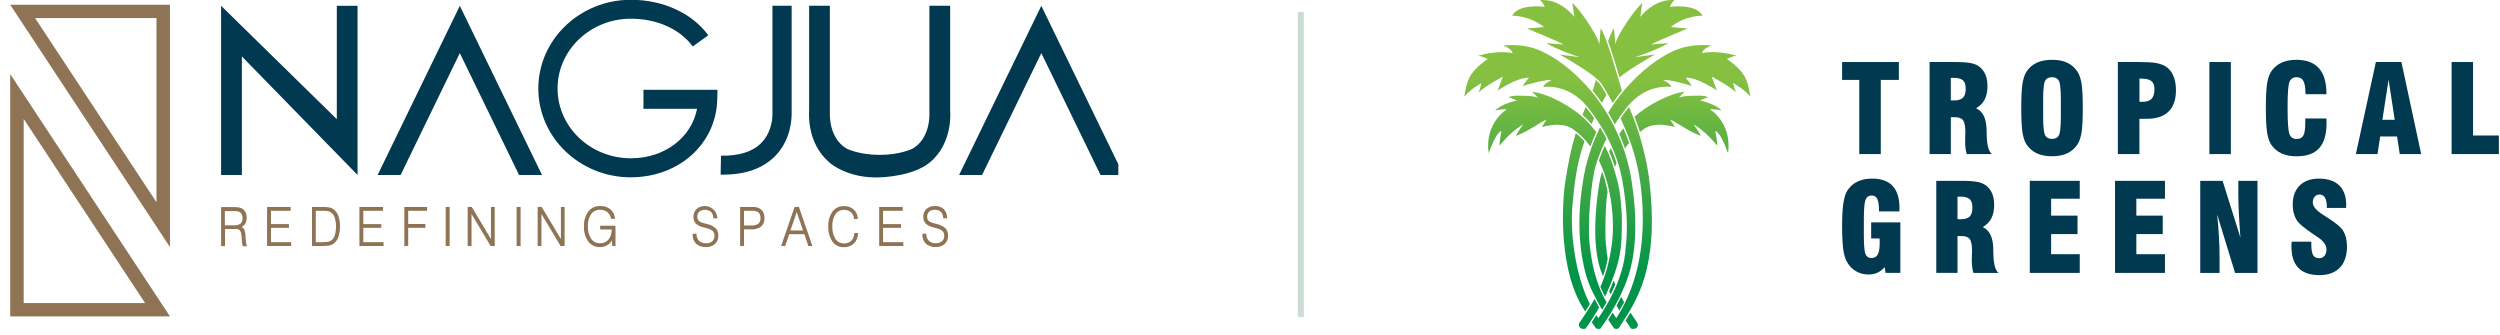 <svg xmlns="http://www.w3.org/2000/svg" width="418" height="56" viewBox="0 0 418 56" fill="none"><g clip-path="url(#clip0_2900_1377)"><path d="M41.179 40.758C41.143 40.639 41.123 40.516 41.119 40.393L41.042 39.43C41.04 39.049 40.964 38.672 40.821 38.319C40.719 38.154 40.571 38.023 40.394 37.941C40.646 37.821 40.858 37.631 41.004 37.394C41.173 37.079 41.256 36.725 41.243 36.368C41.25 36.063 41.184 35.761 41.051 35.486C40.932 35.243 40.747 35.038 40.517 34.892C40.347 34.795 40.163 34.725 39.971 34.684C39.642 34.638 39.309 34.618 38.977 34.625H36.971V41.156H37.628V38.285H39.267C39.57 38.249 39.875 38.33 40.12 38.51C40.313 38.839 40.408 39.215 40.394 39.595L40.458 40.444C40.464 40.586 40.48 40.728 40.505 40.868C40.523 40.959 40.552 41.049 40.59 41.135V41.173H41.277V41.003H41.256C41.207 40.948 41.171 40.883 41.149 40.813M40.556 36.44C40.572 36.612 40.551 36.786 40.494 36.949C40.436 37.113 40.344 37.262 40.223 37.386C39.887 37.612 39.483 37.715 39.079 37.678H37.594V35.299H39.049C39.294 35.291 39.538 35.307 39.779 35.346C39.911 35.376 40.036 35.432 40.146 35.511C40.281 35.61 40.385 35.744 40.449 35.897C40.526 36.068 40.562 36.254 40.556 36.44Z" fill="#8E7455"></path><path d="M45.306 38.094H48.311V37.47H45.306V35.244H48.592V34.603H44.657V41.13H48.686V40.49H45.306V38.094Z" fill="#8E7455"></path><path d="M55.733 34.96C55.538 34.828 55.319 34.736 55.089 34.688C54.727 34.623 54.359 34.595 53.992 34.604H52.165V41.13H53.825C54.208 41.138 54.59 41.117 54.969 41.067C55.192 41.033 55.408 40.96 55.605 40.851C56.035 40.585 56.366 40.187 56.548 39.718C56.949 38.542 56.958 37.269 56.574 36.088C56.406 35.637 56.109 35.245 55.72 34.96M53.877 40.494H52.801V35.244H53.812C54.162 35.236 54.512 35.255 54.858 35.303C55.039 35.34 55.211 35.414 55.362 35.52C55.647 35.741 55.858 36.045 55.964 36.389C56.116 36.869 56.187 37.37 56.173 37.873C56.188 38.391 56.116 38.907 55.959 39.4C55.844 39.743 55.621 40.04 55.323 40.248C55.174 40.34 55.007 40.401 54.833 40.426C54.516 40.469 54.196 40.488 53.877 40.482" fill="#8E7455"></path><path d="M60.745 38.094H63.749V37.47H60.745V35.244H64.031V34.603H60.096V41.13H64.129V40.49H60.745V38.094Z" fill="#8E7455"></path><path d="M67.603 41.13H68.251V38.094H71.119V37.453H68.251V35.244H71.41V34.603H67.603V41.13Z" fill="#8E7455"></path><path d="M75.182 34.603H74.52V41.13H75.182V34.603Z" fill="#8E7455"></path><path d="M82.088 39.964L78.891 34.629L78.874 34.603H78.195V41.13H78.84V35.774L82.015 41.101L82.037 41.13H82.719V34.603H82.088V39.964Z" fill="#8E7455"></path><path d="M87.044 34.603H86.378V41.13H87.044V34.603Z" fill="#8E7455"></path><path d="M93.783 39.964L90.586 34.629L90.573 34.603H89.894V41.13H90.531V35.774L93.715 41.101L93.731 41.13H94.406V34.603H93.783V39.964Z" fill="#8E7455"></path><path d="M100.343 38.365H102.268C102.304 38.975 102.118 39.577 101.743 40.061C101.562 40.266 101.336 40.426 101.084 40.531C100.831 40.636 100.557 40.683 100.284 40.668C100 40.672 99.719 40.607 99.467 40.476C99.215 40.346 99 40.155 98.841 39.922C98.449 39.307 98.258 38.587 98.295 37.86C98.251 37.132 98.439 36.407 98.832 35.791C99.007 35.557 99.236 35.37 99.501 35.245C99.765 35.12 100.055 35.062 100.348 35.074C100.783 35.059 101.21 35.199 101.551 35.468C101.884 35.739 102.099 36.126 102.153 36.55V36.588H102.832V36.525C102.782 35.932 102.503 35.382 102.055 34.989C101.572 34.606 100.965 34.411 100.348 34.442C99.967 34.429 99.589 34.505 99.244 34.665C98.899 34.825 98.597 35.064 98.363 35.362C97.85 36.092 97.596 36.971 97.642 37.86C97.593 38.755 97.844 39.641 98.355 40.38C98.58 40.682 98.876 40.925 99.218 41.087C99.559 41.25 99.935 41.327 100.314 41.312C100.766 41.324 101.212 41.201 101.594 40.961C101.898 40.76 102.148 40.489 102.324 40.172L102.366 41.134H102.909V37.742H100.348L100.343 38.365Z" fill="#8E7455"></path><path d="M118.221 37.462L117.543 37.276C117.265 37.218 117.01 37.084 116.804 36.89C116.652 36.705 116.574 36.471 116.587 36.232C116.577 36.075 116.602 35.918 116.659 35.772C116.717 35.626 116.806 35.493 116.92 35.384C117.209 35.178 117.558 35.071 117.914 35.08C118.27 35.089 118.613 35.214 118.891 35.435C119.02 35.571 119.12 35.731 119.185 35.906C119.25 36.081 119.28 36.267 119.271 36.453V36.508H119.929V36.453C119.915 36.063 119.791 35.685 119.571 35.362C119.352 35.039 119.045 34.783 118.687 34.624C118.328 34.466 117.932 34.41 117.544 34.465C117.155 34.519 116.789 34.68 116.488 34.93C116.313 35.093 116.175 35.29 116.081 35.509C115.988 35.728 115.942 35.965 115.946 36.203C115.923 36.612 116.048 37.015 116.301 37.339C116.659 37.67 117.102 37.898 117.581 37.997L118.136 38.149C118.529 38.229 118.896 38.402 119.207 38.654C119.394 38.904 119.485 39.213 119.463 39.524C119.441 39.835 119.308 40.128 119.088 40.35C118.794 40.578 118.427 40.693 118.055 40.673C117.627 40.698 117.206 40.553 116.885 40.27C116.74 40.119 116.627 39.941 116.554 39.745C116.48 39.55 116.448 39.342 116.459 39.133V39.078H115.81V39.18C115.791 39.468 115.834 39.757 115.935 40.028C116.035 40.299 116.192 40.546 116.395 40.753C116.618 40.949 116.878 41.099 117.16 41.195C117.442 41.29 117.741 41.329 118.038 41.309C118.588 41.337 119.128 41.154 119.544 40.796C119.733 40.615 119.88 40.397 119.976 40.156C120.073 39.915 120.116 39.656 120.104 39.396C120.127 38.952 119.974 38.516 119.677 38.183C119.269 37.822 118.773 37.573 118.238 37.462" fill="#8E7455"></path><path d="M125.849 34.604H123.745V41.135H124.398V38.349H125.585C126.18 38.392 126.772 38.227 127.258 37.882C127.452 37.703 127.603 37.483 127.7 37.237C127.797 36.992 127.837 36.728 127.817 36.466C127.834 36.211 127.799 35.956 127.713 35.716C127.627 35.476 127.493 35.256 127.317 35.07C126.904 34.731 126.375 34.564 125.841 34.604M125.589 37.7H124.398V35.244H125.819C126.181 35.214 126.542 35.318 126.831 35.537C126.946 35.659 127.034 35.803 127.089 35.961C127.145 36.119 127.166 36.286 127.151 36.453C127.168 36.628 127.145 36.805 127.083 36.97C127.022 37.135 126.924 37.285 126.797 37.407C126.437 37.633 126.013 37.736 125.589 37.7Z" fill="#8E7455"></path><path d="M133.587 34.603H132.857L130.629 41.054L130.604 41.13H131.286L131.956 39.158H134.492L135.153 41.13H135.836L133.591 34.642L133.587 34.603ZM134.27 38.535H132.161L133.211 35.456L134.27 38.535Z" fill="#8E7455"></path><path d="M142.849 38.976C142.842 39.448 142.661 39.901 142.341 40.248C142.18 40.401 141.991 40.519 141.783 40.596C141.575 40.673 141.354 40.708 141.133 40.698C140.85 40.707 140.569 40.644 140.317 40.515C140.065 40.386 139.851 40.195 139.694 39.96C139.311 39.332 139.127 38.603 139.169 37.869C139.125 37.147 139.305 36.429 139.686 35.812C139.843 35.583 140.055 35.397 140.303 35.27C140.552 35.145 140.828 35.083 141.107 35.091C141.533 35.073 141.95 35.214 142.277 35.486C142.582 35.765 142.766 36.151 142.789 36.563V36.614H143.42V36.554C143.418 36.268 143.357 35.985 143.241 35.722C143.125 35.46 142.957 35.224 142.746 35.028C142.291 34.636 141.701 34.432 141.099 34.459C140.729 34.448 140.363 34.525 140.03 34.686C139.698 34.846 139.41 35.084 139.191 35.38C138.687 36.113 138.441 36.991 138.491 37.878C138.441 38.772 138.685 39.657 139.187 40.401C139.402 40.7 139.689 40.941 140.021 41.103C140.353 41.265 140.72 41.343 141.09 41.33C141.398 41.344 141.705 41.297 141.994 41.19C142.283 41.084 142.548 40.921 142.772 40.711C143.213 40.254 143.465 39.648 143.476 39.014V38.955H142.84L142.849 38.976Z" fill="#8E7455"></path><path d="M147.645 38.094H150.65V37.47H147.645V35.244H150.932V34.603H147.001V41.13H151.034V40.49H147.645V38.094Z" fill="#8E7455"></path><path d="M158.095 38.183C157.684 37.823 157.187 37.575 156.652 37.462L155.965 37.275C155.69 37.215 155.437 37.08 155.235 36.885C155.083 36.702 155.007 36.469 155.022 36.232C155.013 36.075 155.038 35.918 155.096 35.772C155.153 35.626 155.241 35.493 155.355 35.384C155.624 35.167 155.965 35.058 156.311 35.078C156.496 35.068 156.681 35.094 156.857 35.155C157.032 35.217 157.193 35.312 157.331 35.435C157.583 35.713 157.716 36.078 157.702 36.453V36.508H158.359V36.453C158.374 35.909 158.179 35.381 157.813 34.977C157.615 34.794 157.381 34.653 157.127 34.562C156.873 34.471 156.602 34.431 156.332 34.447C155.812 34.421 155.302 34.594 154.907 34.93C154.733 35.093 154.596 35.291 154.504 35.51C154.412 35.729 154.367 35.965 154.373 36.202C154.346 36.612 154.473 37.018 154.732 37.339C155.082 37.67 155.518 37.898 155.991 37.996L156.55 38.149C156.94 38.228 157.305 38.401 157.612 38.654C157.8 38.876 157.892 39.162 157.869 39.451C157.877 39.617 157.848 39.784 157.784 39.938C157.72 40.092 157.622 40.23 157.497 40.342C157.204 40.57 156.837 40.684 156.464 40.664C156.254 40.677 156.042 40.648 155.843 40.579C155.643 40.51 155.46 40.402 155.303 40.261C155.158 40.11 155.046 39.932 154.972 39.736C154.899 39.541 154.866 39.333 154.877 39.124V39.069H154.228V39.171C154.209 39.46 154.251 39.749 154.351 40.02C154.451 40.292 154.607 40.54 154.808 40.749C155.261 41.139 155.849 41.337 156.447 41.3C157 41.331 157.544 41.147 157.962 40.787C158.149 40.606 158.295 40.387 158.39 40.146C158.485 39.905 158.527 39.646 158.513 39.387C158.534 38.943 158.381 38.509 158.086 38.174" fill="#8E7455"></path><path d="M28.418 52.899H1.708V12.385L28.418 52.899ZM3.962 50.668H24.256L3.962 19.887V50.668Z" fill="#8E7455"></path><path d="M28.418 41.308L1.708 0.794H28.418V41.308ZM5.869 3.025L26.164 33.81V3.025H5.869Z" fill="#8E7455"></path><path d="M90.624 29.256L76.889 0.986L76.881 0.969V0.977V0.969L76.877 0.986L63.138 29.256H66.983L76.881 8.878L86.787 29.256H90.624Z" fill="#003950"></path><path d="M187.851 29.256L174.112 0.986L174.108 0.969V0.977L174.104 0.969L174.099 0.986L160.36 29.256H164.202L174.108 8.878L184.005 29.256H187.851Z" fill="#003950"></path><path d="M59.784 0.969H56.314V19.926L36.967 0.969V29.256H40.441V9.438L59.784 29.256V0.969Z" fill="#003950"></path><path d="M152.546 24.875C155.628 23.128 155.397 19.001 155.397 19.001V0.964H158.867V18.526C158.867 18.526 159.422 23.815 155.53 27.106C152.649 29.544 147.16 29.65 147.16 29.65C141.769 29.905 138.782 27.254 138.782 27.254L138.73 27.207L138.624 27.114C134.757 23.793 135.286 18.535 135.286 18.535V0.964H138.752V18.997C138.752 18.997 138.53 23.123 141.607 24.871C141.607 24.871 143.66 25.897 147.079 25.897C150.498 25.897 152.546 24.871 152.546 24.871" fill="#003950"></path><path d="M105.486 29.65C96.95 29.65 90.006 22.992 90.006 14.807C90.006 6.622 96.946 -0.037 105.486 -0.037C110.868 -0.037 115.7 2.19 118.431 5.901L115.828 7.767C113.694 4.862 109.852 3.127 105.486 3.127C98.717 3.127 93.224 8.36 93.224 14.798C93.224 21.236 98.717 26.465 105.486 26.465C111.133 26.465 115.619 23.005 116.549 18.191H107.586V15.01H119.963L119.925 16.639C119.737 24.048 113.523 29.642 105.473 29.642" fill="#003950"></path><path d="M120.885 29.205H120.488L120.552 26.028C123.574 26.088 125.858 25.363 127.313 23.878C129.246 21.898 129.152 19.111 129.152 19.086V0.964H132.362V18.967C132.362 19.48 132.4 23.234 129.618 26.079C127.59 28.149 124.654 29.201 120.885 29.201" fill="#003950"></path></g><path d="M271.799 53.596C272.094 54.038 272.403 54.488 272.735 54.949C272.735 54.949 273.815 55.264 273.852 54.213C273.856 54.062 273.329 53.365 272.607 52.266C272.356 52.699 272.087 53.142 271.799 53.596Z" fill="url(#paint0_linear_2900_1377)"></path><path d="M285.887 18.279C286.219 18.232 287.413 18.33 287.856 18.49C286.832 17.319 284.217 16.809 284.217 16.809C284.391 16.723 285.392 16.282 285.634 16.259C284.858 15.849 283.249 16.036 282.271 16.036C281.923 16.071 281.038 16.105 280.666 16.397C280.666 16.397 281.224 15.675 281.711 15.328C279.182 15.623 275.629 17.468 273.288 19.506C273.314 19.571 273.341 19.634 273.367 19.699C273.685 20.528 273.955 21.306 274.198 22.072C274.403 21.905 274.612 21.742 274.825 21.595C276.398 20.517 278.33 20.824 280.055 21.232C279.781 20.854 279.287 20.037 279.287 20.037C279.761 20.046 281.997 21.826 284.368 22.72C284.127 22.096 283.17 20.81 283.17 20.81C285.193 21.912 287.113 24.348 287.113 24.348C287.136 23.481 286.795 21.933 286.795 21.933C286.795 21.933 287.541 21.772 288.936 25.603C289.612 20.433 285.887 18.279 285.887 18.279Z" fill="url(#paint1_linear_2900_1377)"></path><path d="M271.118 23.277C271.325 23.785 271.515 24.309 271.696 24.838C271.803 24.684 271.898 24.516 272.008 24.369C272.131 24.204 272.263 24.05 272.393 23.894C272.117 23.128 271.817 22.355 271.492 21.589C271.473 21.547 271.455 21.505 271.436 21.463C271.311 21.619 271.181 21.773 271.06 21.933C270.946 22.085 270.846 22.25 270.737 22.409C270.828 22.613 270.925 22.814 271.011 23.023L271.12 23.277H271.118Z" fill="url(#paint2_linear_2900_1377)"></path><path d="M270.758 51.94C271.008 51.525 271.278 51.064 271.559 50.554C271.389 50.261 271.22 49.953 271.05 49.632C270.811 50.13 270.551 50.622 270.286 51.113C270.439 51.386 270.59 51.658 270.76 51.94" fill="url(#paint3_linear_2900_1377)"></path><path d="M258.13 4.513C258.13 4.513 256.43 4.71 255.341 4.745C255.222 4.778 259.812 6.574 261.442 7.442C261.442 7.442 258.922 7.233 258.523 7.209C260.304 8.316 264.113 9.562 264.113 9.562L260.787 9.117C263.095 10.465 266.398 12.359 267.689 13.891C267.833 14.061 268.736 15.58 269.069 16.162C269.264 16.504 269.452 16.861 269.642 17.215C269.946 16.775 270.258 16.341 270.573 15.934C270.782 15.664 270.987 15.412 271.189 15.165C270.497 12.934 268.539 5.8 267.626 4.745L267.408 7.396C267.078 5.773 263.845 1.147 262.877 0.514C262.94 0.672 263.221 2.696 263.225 2.838C263.225 2.838 260.959 -0.274 257.464 0.022C257.619 0.127 257.963 0.376 258.295 1.147C258.295 1.147 253.873 0.53 252.828 2.638C252.828 2.638 255.617 2.514 258.128 4.513" fill="url(#paint4_linear_2900_1377)"></path><path d="M276.703 9.114L273.377 9.559C273.377 9.559 277.188 8.313 278.969 7.207C278.57 7.23 276.05 7.44 276.05 7.44C277.68 6.571 282.269 4.776 282.151 4.743C281.064 4.71 279.362 4.51 279.362 4.51C281.874 2.51 284.661 2.635 284.661 2.635C283.616 0.528 279.194 1.145 279.194 1.145C279.527 0.374 279.87 0.125 280.026 0.02C276.531 -0.276 274.262 2.836 274.262 2.836C274.266 2.691 274.547 0.67 274.61 0.511C273.642 1.145 270.409 5.77 270.079 7.393L269.861 4.743C269.598 5.046 269.25 5.852 268.869 6.897C269.447 8.502 270.114 10.7 270.776 12.946C272.355 11.63 274.847 10.195 276.698 9.114" fill="url(#paint5_linear_2900_1377)"></path><path d="M266.832 13.377C266.616 14.108 266.435 14.728 266.3 15.163C266.502 15.41 266.706 15.659 266.915 15.932C267.231 16.342 267.542 16.773 267.847 17.213C268.037 16.859 268.225 16.502 268.42 16.16C268.469 16.074 268.534 15.962 268.604 15.841C268.188 15.131 267.607 14.174 267.512 14.059C267.326 13.838 267.094 13.61 266.832 13.377Z" fill="url(#paint6_linear_2900_1377)"></path><path d="M266.114 20.736C266.235 20.466 266.351 20.191 266.476 19.923C266.497 19.879 266.52 19.837 266.541 19.793C266.269 19.392 265.995 18.989 265.707 18.624L265.698 18.633L265.531 18.41C265.399 18.228 265.262 18.058 265.124 17.893C265.104 17.939 265.08 17.986 265.059 18.035C264.892 18.421 264.739 18.815 264.581 19.208C264.911 19.49 265.22 19.774 265.503 20.066C265.712 20.28 265.914 20.506 266.116 20.736" fill="url(#paint7_linear_2900_1377)"></path><path d="M265.827 50.859C263.173 45.568 262.599 38.343 262.873 34.871C263.161 31.205 263.598 27.392 264.833 23.918C264.863 23.829 264.903 23.745 264.935 23.657C264.726 23.419 264.513 23.191 264.292 22.977C264.023 22.716 263.753 22.481 263.481 22.262C263.474 22.29 263.463 22.315 263.456 22.341C263.447 22.366 263.44 22.39 263.43 22.413C262.636 24.996 262.186 27.353 261.712 30.441C261.134 34.205 260.558 45.521 265.061 52.077C265.3 51.712 265.558 51.302 265.825 50.855" fill="url(#paint8_linear_2900_1377)"></path><path d="M272.829 30.421C272.592 28.783 272.209 27.176 271.716 25.634C271.47 24.864 271.198 24.111 270.901 23.378C270.866 23.292 270.829 23.21 270.792 23.126C270.581 22.616 270.355 22.115 270.121 21.624C269.956 21.277 269.786 20.935 269.61 20.597C269.436 20.259 269.255 19.924 269.066 19.598C268.778 19.092 268.474 18.603 268.163 18.121C267.708 17.42 267.232 16.745 266.73 16.097C266.268 15.501 265.792 14.924 265.295 14.376C263.061 11.919 260.344 9.709 257.564 8.479C255.592 7.608 253.465 7.417 251.328 7.604C252.789 8.128 252.924 8.894 252.924 8.894C250.329 8.335 247.166 9.299 247.141 9.322C247.538 9.322 248.486 9.728 248.75 9.856C248.75 9.856 247.735 10.564 246.897 11.36C245.376 12.886 245.232 13.98 244.812 16.172C245.747 15.007 247.443 14.032 247.712 13.883C247.712 13.883 247.38 15.149 247.234 15.464C248.042 14.535 251.286 12.813 251.286 12.813L250.415 15.138C250.415 15.138 253.641 12.907 255.643 13C255.643 13 254.795 13.929 254.64 14.395C255.478 14.029 258.964 13.207 259.415 13.386C259.415 13.386 258.126 13.976 258.037 14.535C259.737 14.348 263.112 14.735 265.713 18.261C265.713 18.261 265.713 18.261 265.713 18.259C266.208 18.86 266.67 19.572 267.118 20.231C267.427 20.685 267.724 21.151 268.01 21.631C268.384 22.26 268.737 22.914 269.064 23.587C269.306 24.079 269.531 24.582 269.742 25.094C269.87 25.402 269.993 25.711 270.109 26.026C270.311 26.571 270.502 27.132 270.678 27.705C271.391 30.034 272.459 36.429 271.811 41.383C271.507 46.702 268.574 51.202 267.253 53.198C267.144 53.042 266.953 52.779 266.902 52.695C266.663 53.079 266.414 53.468 266.147 53.869C266.212 53.971 266.551 54.463 266.709 54.691C266.955 55.189 267.596 54.935 267.596 54.935C270.165 51.37 271.544 48.335 272.302 45.999C274.348 39.694 273.008 31.69 272.826 30.432" fill="url(#paint9_linear_2900_1377)"></path><path d="M274.059 22.415C274.052 22.392 274.043 22.366 274.036 22.343C273.769 21.479 273.469 20.634 273.149 19.798C272.921 19.204 272.682 18.617 272.431 18.035C272.41 17.988 272.387 17.942 272.366 17.893C272.229 18.056 272.092 18.228 271.96 18.41C271.607 18.836 271.275 19.318 270.952 19.795C270.973 19.84 270.996 19.879 271.015 19.923C271.254 20.436 271.484 20.955 271.709 21.484C272.046 22.28 272.364 23.093 272.659 23.92C273.894 27.392 274.484 31.1 274.64 34.773C275.079 45.223 271.656 50.962 270.244 53.2C270.065 52.93 269.86 52.618 269.633 52.261C269.394 52.662 269.147 53.062 268.89 53.458C269.203 53.936 269.533 54.425 269.893 54.923C269.893 54.923 270.622 55.221 270.827 54.588C273.555 50.435 277.436 44.965 275.808 30.534C275.499 27.786 274.856 24.998 274.062 22.415" fill="url(#paint10_linear_2900_1377)"></path><path d="M267.525 21.302C267.472 21.409 267.418 21.514 267.367 21.621C267.133 22.112 266.908 22.613 266.696 23.123C266.661 23.207 266.622 23.291 266.589 23.374C266.292 24.106 266.02 24.86 265.774 25.631C265.282 27.173 264.899 28.78 264.662 30.417C264.481 31.675 263.171 38.736 265.184 45.984C265.64 47.624 266.566 49.557 267.867 51.795C268.101 51.418 268.352 50.998 268.608 50.547C267.302 48.215 266.341 45.479 265.869 41.571C265.312 37.448 266.092 30.021 266.805 27.692C266.98 27.119 267.17 26.558 267.374 26.013C267.49 25.699 267.616 25.389 267.741 25.082C267.953 24.569 268.18 24.069 268.419 23.575C268.48 23.451 268.552 23.337 268.612 23.214C268.357 22.713 268.092 22.219 267.813 21.753C267.725 21.602 267.618 21.451 267.523 21.299" fill="url(#paint11_linear_2900_1377)"></path><path d="M292.675 16.167C292.254 13.978 292.11 12.881 290.589 11.355C289.751 10.559 288.736 9.851 288.736 9.851C289.001 9.723 289.948 9.317 290.345 9.317C290.32 9.294 287.157 8.33 284.563 8.889C284.563 8.889 284.697 8.123 286.158 7.599C284.024 7.412 281.897 7.603 279.925 8.474C277.145 9.704 274.428 11.914 272.194 14.371C271.699 14.916 271.221 15.494 270.758 16.093C270.257 16.738 269.781 17.415 269.326 18.116C269.177 18.347 269.038 18.587 268.894 18.822C269.026 19.041 269.154 19.255 269.272 19.462C269.46 19.793 269.644 20.131 269.82 20.471C269.878 20.583 269.934 20.699 269.99 20.813C270.117 20.618 270.236 20.415 270.366 20.224C270.814 19.565 271.279 18.852 271.771 18.251C271.771 18.251 271.771 18.251 271.771 18.254C274.372 14.73 277.746 14.341 279.444 14.527C279.358 13.969 278.067 13.379 278.067 13.379C278.52 13.198 282.003 14.022 282.842 14.388C282.686 13.924 281.838 12.993 281.838 12.993C283.843 12.899 287.066 15.131 287.066 15.131L286.195 12.806C286.195 12.806 289.44 14.527 290.248 15.457C290.102 15.142 289.769 13.875 289.769 13.875C290.039 14.024 291.734 15.002 292.67 16.165" fill="url(#paint12_linear_2900_1377)"></path><path d="M264.452 22.793C264.942 23.27 265.402 23.799 265.829 24.369C265.86 24.409 265.883 24.453 265.911 24.491C266.057 24.081 266.21 23.675 266.371 23.277L266.48 23.023C266.61 22.711 266.754 22.406 266.891 22.101C266.851 22.047 266.817 21.989 266.777 21.936C266.326 21.335 265.846 20.771 265.337 20.25C263.077 17.937 258.955 15.664 256.124 15.333C256.612 15.68 257.169 16.402 257.169 16.402C256.798 16.111 255.915 16.074 255.565 16.039C254.587 16.039 252.977 15.852 252.202 16.262C252.443 16.286 253.444 16.728 253.618 16.812C253.618 16.812 251.003 17.32 249.979 18.493C250.423 18.333 251.614 18.235 251.949 18.282C251.949 18.282 248.224 20.436 248.899 25.606C250.295 21.775 251.041 21.936 251.041 21.936C251.041 21.936 250.699 23.484 250.722 24.351C250.722 24.351 252.643 21.915 254.666 20.813C254.666 20.813 253.709 22.099 253.467 22.723C255.839 21.828 258.075 20.049 258.549 20.04C258.549 20.04 258.054 20.86 257.782 21.235C259.508 20.825 261.44 20.517 263.012 21.598C263.516 21.945 263.995 22.348 264.452 22.793Z" fill="url(#paint13_linear_2900_1377)"></path><path d="M268.32 24.386C268.199 24.654 268.069 24.92 267.958 25.187C267.832 25.492 267.709 25.798 267.593 26.11C267.502 26.35 267.426 26.606 267.34 26.853C267.423 27.023 267.509 27.188 267.588 27.363C267.66 27.521 267.73 27.682 267.8 27.845C268.078 28.506 268.32 29.207 268.541 29.929C269.762 33.928 269.892 38.351 269.462 41.101C269.035 43.98 268.445 46.018 267.586 47.974C267.837 48.547 268.099 49.09 268.364 49.6C271.218 43.421 271.132 41.143 271.176 37.107C271.207 35.572 270.963 32.125 270.405 30.148C270.115 29.116 269.769 27.856 269.414 26.881C269.207 26.315 268.979 25.765 268.736 25.236C268.601 24.945 268.459 24.666 268.315 24.386" fill="url(#paint14_linear_2900_1377)"></path><path d="M266.609 49.97C265.288 52.394 263.975 53.976 263.982 54.215C264.02 55.266 265.1 54.951 265.1 54.951C265.998 53.705 266.739 52.534 267.378 51.428C267.108 50.946 266.853 50.461 266.609 49.97Z" fill="url(#paint15_linear_2900_1377)"></path><path d="M268.315 30.003C268.183 29.549 268.027 29.102 267.86 28.66C267.746 29.079 267.635 29.5 267.544 29.929C267.229 31.431 265.61 41.057 268.039 46.174C268.355 45.256 268.622 44.285 268.798 43.269C268.685 42.608 268.603 41.928 268.573 41.234C268.311 40.78 268.401 33.513 268.796 32.146C268.678 31.431 268.524 30.714 268.315 30.003Z" fill="url(#paint16_linear_2900_1377)"></path><path d="M270.008 27.919C270.017 27.895 270.026 27.867 270.035 27.844C270.105 27.681 270.175 27.52 270.247 27.362C270.261 27.332 270.277 27.304 270.291 27.273C270.163 26.88 270.035 26.484 269.896 26.109C269.78 25.799 269.659 25.492 269.534 25.187C269.473 25.042 269.401 24.9 269.339 24.756C269.26 24.917 269.176 25.073 269.102 25.236C269.083 25.275 269.069 25.32 269.051 25.359C269.26 25.823 269.462 26.298 269.641 26.789C269.778 27.162 269.891 27.541 270.008 27.919Z" fill="url(#paint17_linear_2900_1377)"></path><path d="M269.303 49.243C269.567 48.716 269.825 48.155 270.069 47.566C269.976 47.342 269.885 47.114 269.797 46.883C269.586 47.456 269.342 48.059 269.052 48.7C269.135 48.879 269.214 49.056 269.303 49.24" fill="url(#paint18_linear_2900_1377)"></path><path d="M310.872 25.763V13.36H308V10.37H317.49V13.36H314.467V25.763H310.872Z" fill="#003950"></path><path d="M322.626 25.763V10.37H326.663C327.985 10.37 328.946 10.429 329.544 10.555C330.143 10.677 330.628 10.888 331.001 11.189C331.439 11.551 331.765 11.993 331.981 12.518C332.197 13.046 332.307 13.671 332.307 14.396C332.307 15.282 332.15 16.023 331.843 16.626C331.536 17.226 331.054 17.719 330.403 18.106C331.511 18.599 332.097 19.767 332.157 21.614V21.664C332.163 21.856 332.169 22.138 332.175 22.503C332.204 24.236 332.489 25.32 333.033 25.76H328.837C328.743 25.439 328.674 25.107 328.633 24.755C328.589 24.406 328.57 24.029 328.57 23.63C328.57 23.385 328.577 23.087 328.589 22.735C328.602 22.387 328.608 22.157 328.608 22.05C328.608 21.111 328.486 20.468 328.238 20.122C327.994 19.776 327.553 19.601 326.914 19.601H326.178V25.757H322.629L322.626 25.763ZM326.174 16.777C326.234 16.777 326.312 16.78 326.409 16.79C326.506 16.796 326.575 16.799 326.622 16.799C327.368 16.799 327.894 16.648 328.201 16.35C328.511 16.051 328.664 15.543 328.664 14.83C328.664 14.17 328.511 13.702 328.201 13.426C327.894 13.149 327.368 13.011 326.622 13.011C326.575 13.011 326.503 13.014 326.409 13.021C326.312 13.027 326.234 13.03 326.174 13.03V16.777Z" fill="#003950"></path><path d="M337.956 18.066C337.956 16.213 338.022 14.862 338.156 14.008C338.288 13.153 338.51 12.488 338.814 12.007C339.253 11.329 339.826 10.823 340.537 10.493C341.248 10.163 342.1 10 343.099 10C344.098 10 344.956 10.163 345.654 10.493C346.356 10.823 346.926 11.329 347.364 12.007C347.684 12.494 347.909 13.163 348.041 14.017C348.173 14.871 348.241 16.219 348.241 18.066C348.241 19.913 348.176 21.254 348.041 22.108C347.906 22.965 347.681 23.634 347.364 24.121C346.932 24.793 346.362 25.296 345.654 25.629C344.947 25.962 344.095 26.128 343.099 26.128C342.103 26.128 341.248 25.962 340.537 25.629C339.826 25.296 339.25 24.793 338.814 24.121C338.507 23.641 338.288 22.975 338.156 22.121C338.025 21.269 337.956 19.916 337.956 18.063M344.574 19.457V16.677C344.574 14.972 344.467 13.917 344.251 13.515C344.035 13.113 343.644 12.908 343.08 12.908C342.516 12.908 342.147 13.116 341.934 13.527C341.721 13.939 341.614 14.991 341.614 16.674V19.454C341.614 21.119 341.721 22.165 341.934 22.589C342.147 23.013 342.535 23.223 343.099 23.223C343.662 23.223 344.041 23.016 344.254 22.604C344.467 22.19 344.574 21.141 344.574 19.457Z" fill="#003950"></path><path d="M354.105 25.763V10.37H357.631C358.934 10.37 359.896 10.426 360.516 10.539C361.136 10.652 361.659 10.844 362.085 11.108C362.649 11.453 363.081 11.968 363.375 12.653C363.67 13.335 363.82 14.151 363.82 15.097C363.82 16.654 363.41 17.839 362.589 18.649C361.769 19.459 360.566 19.864 358.975 19.864H357.71V25.763H354.102H354.105ZM357.713 16.997C357.766 17.003 357.825 17.009 357.898 17.016C357.966 17.022 358.063 17.025 358.192 17.025C358.909 17.025 359.426 16.855 359.745 16.519C360.065 16.183 360.225 15.64 360.225 14.896C360.225 14.277 360.055 13.831 359.717 13.555C359.379 13.281 358.812 13.146 358.023 13.146H357.716V16.994L357.713 16.997Z" fill="#003950"></path><path d="M372.998 10.37H369.409V25.763H372.998V10.37Z" fill="#003950"></path><path d="M385.454 19.806H388.98C388.987 19.9 388.993 20 388.996 20.107C388.999 20.214 388.999 20.374 388.999 20.588C388.999 22.466 388.589 23.861 387.768 24.771C386.948 25.682 385.692 26.135 383.997 26.135C383.001 26.135 382.146 25.968 381.435 25.635C380.724 25.302 380.148 24.8 379.71 24.128C379.406 23.647 379.187 22.981 379.052 22.127C378.92 21.276 378.852 19.922 378.852 18.069C378.852 16.216 378.917 14.865 379.052 14.011C379.184 13.157 379.403 12.491 379.71 12.01C380.142 11.344 380.709 10.845 381.414 10.506C382.118 10.17 382.958 10 383.935 10C385.617 10 386.876 10.468 387.718 11.404C388.558 12.34 388.977 13.741 388.977 15.606V15.757L385.488 15.748C385.476 14.702 385.357 13.967 385.128 13.543C384.903 13.119 384.524 12.908 383.991 12.908C383.412 12.908 383.017 13.166 382.804 13.684C382.591 14.199 382.485 15.566 382.485 17.777V18.066C382.485 20.443 382.591 21.904 382.804 22.438C383.017 22.975 383.412 23.242 383.991 23.242C384.53 23.242 384.906 23.047 385.122 22.658C385.338 22.268 385.444 21.543 385.444 20.484V19.803L385.454 19.806Z" fill="#003950"></path><path d="M393.9 25.763L397.248 10.37H401.514L404.822 25.763H401.235L400.788 22.814H397.966L397.518 25.763H393.9ZM398.335 20.034H400.399L399.372 13.316L398.335 20.034Z" fill="#003950"></path><path d="M417.808 25.763H409.906V10.37H413.492V22.654H417.808V25.763Z" fill="#003950"></path><path d="M317.74 37.192V45.628H315.269L315.11 44.667C314.749 45.079 314.355 45.39 313.919 45.591C313.484 45.795 312.989 45.895 312.438 45.895C311.815 45.895 311.238 45.779 310.709 45.547C310.18 45.314 309.719 44.978 309.328 44.535C308.842 43.995 308.501 43.27 308.301 42.356C308.1 41.442 308 39.896 308 37.717C308 36.165 308.069 34.921 308.21 33.988C308.351 33.056 308.567 32.355 308.858 31.89C309.284 31.218 309.848 30.712 310.546 30.37C311.248 30.031 312.081 29.861 313.042 29.861C314.552 29.861 315.686 30.273 316.45 31.096C317.214 31.919 317.596 33.147 317.596 34.777C317.596 34.836 317.596 34.928 317.587 35.053C317.581 35.176 317.578 35.273 317.578 35.348H314.167V35.16C314.167 34.274 314.073 33.64 313.882 33.26C313.694 32.88 313.387 32.688 312.961 32.688C312.457 32.688 312.109 32.92 311.921 33.389C311.73 33.853 311.636 34.943 311.636 36.658V39.237C311.636 40.949 311.724 42.029 311.906 42.475C312.084 42.921 312.416 43.144 312.902 43.144C313.387 43.144 313.738 42.949 313.957 42.553C314.176 42.161 314.286 41.523 314.286 40.644C314.286 40.443 314.286 40.292 314.28 40.182C314.276 40.075 314.27 39.972 314.264 39.874H312.858V37.186H317.731L317.74 37.192Z" fill="#003950"></path><path d="M323.745 45.629V30.236H327.782C329.104 30.236 330.065 30.299 330.664 30.421C331.262 30.544 331.747 30.757 332.12 31.056C332.558 31.417 332.884 31.86 333.1 32.384C333.316 32.909 333.423 33.537 333.423 34.262C333.423 35.148 333.269 35.892 332.959 36.492C332.649 37.092 332.17 37.585 331.519 37.972C332.627 38.465 333.213 39.633 333.273 41.48V41.53C333.279 41.722 333.285 42.005 333.291 42.369C333.32 44.103 333.605 45.19 334.149 45.629H329.953C329.859 45.309 329.793 44.973 329.749 44.624C329.705 44.276 329.686 43.899 329.686 43.5C329.686 43.255 329.693 42.956 329.705 42.605C329.718 42.256 329.724 42.027 329.724 41.92C329.724 40.981 329.602 40.337 329.354 39.991C329.107 39.646 328.665 39.47 328.03 39.47H327.294V45.626H323.745V45.629ZM327.294 36.643C327.353 36.643 327.431 36.646 327.529 36.653C327.626 36.659 327.698 36.662 327.745 36.662C328.49 36.662 329.016 36.511 329.323 36.213C329.633 35.914 329.787 35.406 329.787 34.693C329.787 34.033 329.633 33.565 329.323 33.289C329.013 33.012 328.487 32.874 327.745 32.874C327.698 32.874 327.626 32.874 327.529 32.884C327.431 32.89 327.356 32.893 327.294 32.893V36.64V36.643Z" fill="#003950"></path><path d="M339.38 45.629V30.236H347.733V33.226H342.947V36.053H347.363V39.14H342.947V42.501H347.733V45.629H339.38Z" fill="#003950"></path><path d="M353.631 45.629V30.236H361.981V33.226H357.198V36.053H361.611V39.14H357.198V42.501H361.981V45.629H353.631Z" fill="#003950"></path><path d="M367.879 45.629V30.236H371.618L374.597 39.731C374.478 38.132 374.39 36.753 374.334 35.594C374.278 34.435 374.249 33.455 374.249 32.654V30.236H377.45V45.629H373.704L370.704 35.845C370.835 37.117 370.939 38.352 371.008 39.548C371.077 40.745 371.111 41.907 371.111 43.032V45.629H367.882H367.879Z" fill="#003950"></path><path d="M383.165 40.412H386.454V40.861C386.454 41.706 386.554 42.303 386.751 42.652C386.952 43 387.287 43.17 387.76 43.17C388.139 43.17 388.436 43.038 388.656 42.774C388.875 42.51 388.984 42.152 388.984 41.7C388.984 40.956 388.449 40.236 387.378 39.552C387.206 39.432 387.071 39.341 386.98 39.282C386.949 39.263 386.889 39.225 386.811 39.172C385.37 38.198 384.471 37.466 384.121 36.973C383.87 36.599 383.676 36.181 383.544 35.714C383.41 35.245 383.344 34.737 383.344 34.184C383.344 32.84 383.732 31.784 384.509 31.015C385.286 30.248 386.357 29.865 387.719 29.865C389.201 29.865 390.331 30.242 391.114 30.996C391.894 31.75 392.286 32.84 392.286 34.262C392.286 34.322 392.282 34.407 392.276 34.514C392.27 34.62 392.267 34.705 392.267 34.765H389.047V34.573C389.047 33.901 388.944 33.389 388.734 33.044C388.524 32.698 388.22 32.526 387.823 32.526C387.481 32.526 387.212 32.645 387.005 32.89C386.798 33.132 386.695 33.455 386.695 33.854C386.695 34.507 387.281 35.202 388.449 35.933C388.662 36.075 388.825 36.178 388.938 36.254C389.031 36.307 389.16 36.389 389.326 36.502C390.582 37.303 391.387 37.975 391.737 38.521C391.957 38.876 392.123 39.275 392.242 39.727C392.358 40.177 392.417 40.663 392.417 41.191C392.417 42.73 392.019 43.917 391.221 44.75C390.425 45.585 389.285 46 387.804 46C386.25 46 385.082 45.604 384.302 44.806C383.522 44.012 383.131 42.824 383.131 41.254C383.131 41.154 383.131 41.05 383.137 40.94C383.14 40.83 383.153 40.654 383.172 40.415" fill="#003950"></path><line x1="217.5" y1="2" x2="217.5" y2="53" stroke="#CCDCD3"></line><defs><linearGradient id="paint0_linear_2900_1377" x1="272.825" y1="-1.883" x2="272.825" y2="49.995" gradientUnits="userSpaceOnUse"><stop offset="0.29" stop-color="#86C040"></stop><stop offset="0.92" stop-color="#019449"></stop></linearGradient><linearGradient id="paint1_linear_2900_1377" x1="281.154" y1="-1.883" x2="281.154" y2="49.994" gradientUnits="userSpaceOnUse"><stop offset="0.29" stop-color="#86C040"></stop><stop offset="0.92" stop-color="#019449"></stop></linearGradient><linearGradient id="paint2_linear_2900_1377" x1="271.564" y1="-1.883" x2="271.564" y2="49.995" gradientUnits="userSpaceOnUse"><stop offset="0.29" stop-color="#86C040"></stop><stop offset="0.92" stop-color="#019449"></stop></linearGradient><linearGradient id="paint3_linear_2900_1377" x1="270.92" y1="-1.885" x2="270.92" y2="49.995" gradientUnits="userSpaceOnUse"><stop offset="0.29" stop-color="#86C040"></stop><stop offset="0.92" stop-color="#019449"></stop></linearGradient><linearGradient id="paint4_linear_2900_1377" x1="262.008" y1="-1.883" x2="262.008" y2="49.995" gradientUnits="userSpaceOnUse"><stop offset="0.29" stop-color="#86C040"></stop><stop offset="0.92" stop-color="#019449"></stop></linearGradient><linearGradient id="paint5_linear_2900_1377" x1="276.765" y1="-1.883" x2="276.765" y2="49.995" gradientUnits="userSpaceOnUse"><stop offset="0.29" stop-color="#86C040"></stop><stop offset="0.92" stop-color="#019449"></stop></linearGradient><linearGradient id="paint6_linear_2900_1377" x1="267.452" y1="-1.883" x2="267.452" y2="49.995" gradientUnits="userSpaceOnUse"><stop offset="0.29" stop-color="#86C040"></stop><stop offset="0.92" stop-color="#019449"></stop></linearGradient><linearGradient id="paint7_linear_2900_1377" x1="265.559" y1="-1.883" x2="265.559" y2="49.993" gradientUnits="userSpaceOnUse"><stop offset="0.29" stop-color="#86C040"></stop><stop offset="0.92" stop-color="#019449"></stop></linearGradient><linearGradient id="paint8_linear_2900_1377" x1="263.574" y1="-1.883" x2="263.574" y2="49.995" gradientUnits="userSpaceOnUse"><stop offset="0.29" stop-color="#86C040"></stop><stop offset="0.92" stop-color="#019449"></stop></linearGradient><linearGradient id="paint9_linear_2900_1377" x1="259.122" y1="-1.882" x2="259.122" y2="49.996" gradientUnits="userSpaceOnUse"><stop offset="0.29" stop-color="#86C040"></stop><stop offset="0.92" stop-color="#019449"></stop></linearGradient><linearGradient id="paint10_linear_2900_1377" x1="272.54" y1="-1.883" x2="272.54" y2="49.995" gradientUnits="userSpaceOnUse"><stop offset="0.29" stop-color="#86C040"></stop><stop offset="0.92" stop-color="#019449"></stop></linearGradient><linearGradient id="paint11_linear_2900_1377" x1="266.343" y1="-1.883" x2="266.343" y2="49.995" gradientUnits="userSpaceOnUse"><stop offset="0.29" stop-color="#86C040"></stop><stop offset="0.92" stop-color="#019449"></stop></linearGradient><linearGradient id="paint12_linear_2900_1377" x1="280.784" y1="-1.883" x2="280.784" y2="49.995" gradientUnits="userSpaceOnUse"><stop offset="0.29" stop-color="#86C040"></stop><stop offset="0.92" stop-color="#019449"></stop></linearGradient><linearGradient id="paint13_linear_2900_1377" x1="257.854" y1="-1.883" x2="257.854" y2="49.995" gradientUnits="userSpaceOnUse"><stop offset="0.29" stop-color="#86C040"></stop><stop offset="0.92" stop-color="#019449"></stop></linearGradient><linearGradient id="paint14_linear_2900_1377" x1="269.265" y1="-1.882" x2="269.265" y2="49.996" gradientUnits="userSpaceOnUse"><stop offset="0.29" stop-color="#86C040"></stop><stop offset="0.92" stop-color="#019449"></stop></linearGradient><linearGradient id="paint15_linear_2900_1377" x1="265.68" y1="-1.883" x2="265.68" y2="49.995" gradientUnits="userSpaceOnUse"><stop offset="0.29" stop-color="#86C040"></stop><stop offset="0.92" stop-color="#019449"></stop></linearGradient><linearGradient id="paint16_linear_2900_1377" x1="267.763" y1="-1.883" x2="267.763" y2="49.995" gradientUnits="userSpaceOnUse"><stop offset="0.29" stop-color="#86C040"></stop><stop offset="0.92" stop-color="#019449"></stop></linearGradient><linearGradient id="paint17_linear_2900_1377" x1="269.669" y1="-1.883" x2="269.669" y2="49.995" gradientUnits="userSpaceOnUse"><stop offset="0.29" stop-color="#86C040"></stop><stop offset="0.92" stop-color="#019449"></stop></linearGradient><linearGradient id="paint18_linear_2900_1377" x1="269.563" y1="-1.883" x2="269.563" y2="49.995" gradientUnits="userSpaceOnUse"><stop offset="0.29" stop-color="#86C040"></stop><stop offset="0.92" stop-color="#019449"></stop></linearGradient><clipPath id="clip0_2900_1377"><rect width="186.982" height="55.461" fill="white"></rect></clipPath></defs></svg>